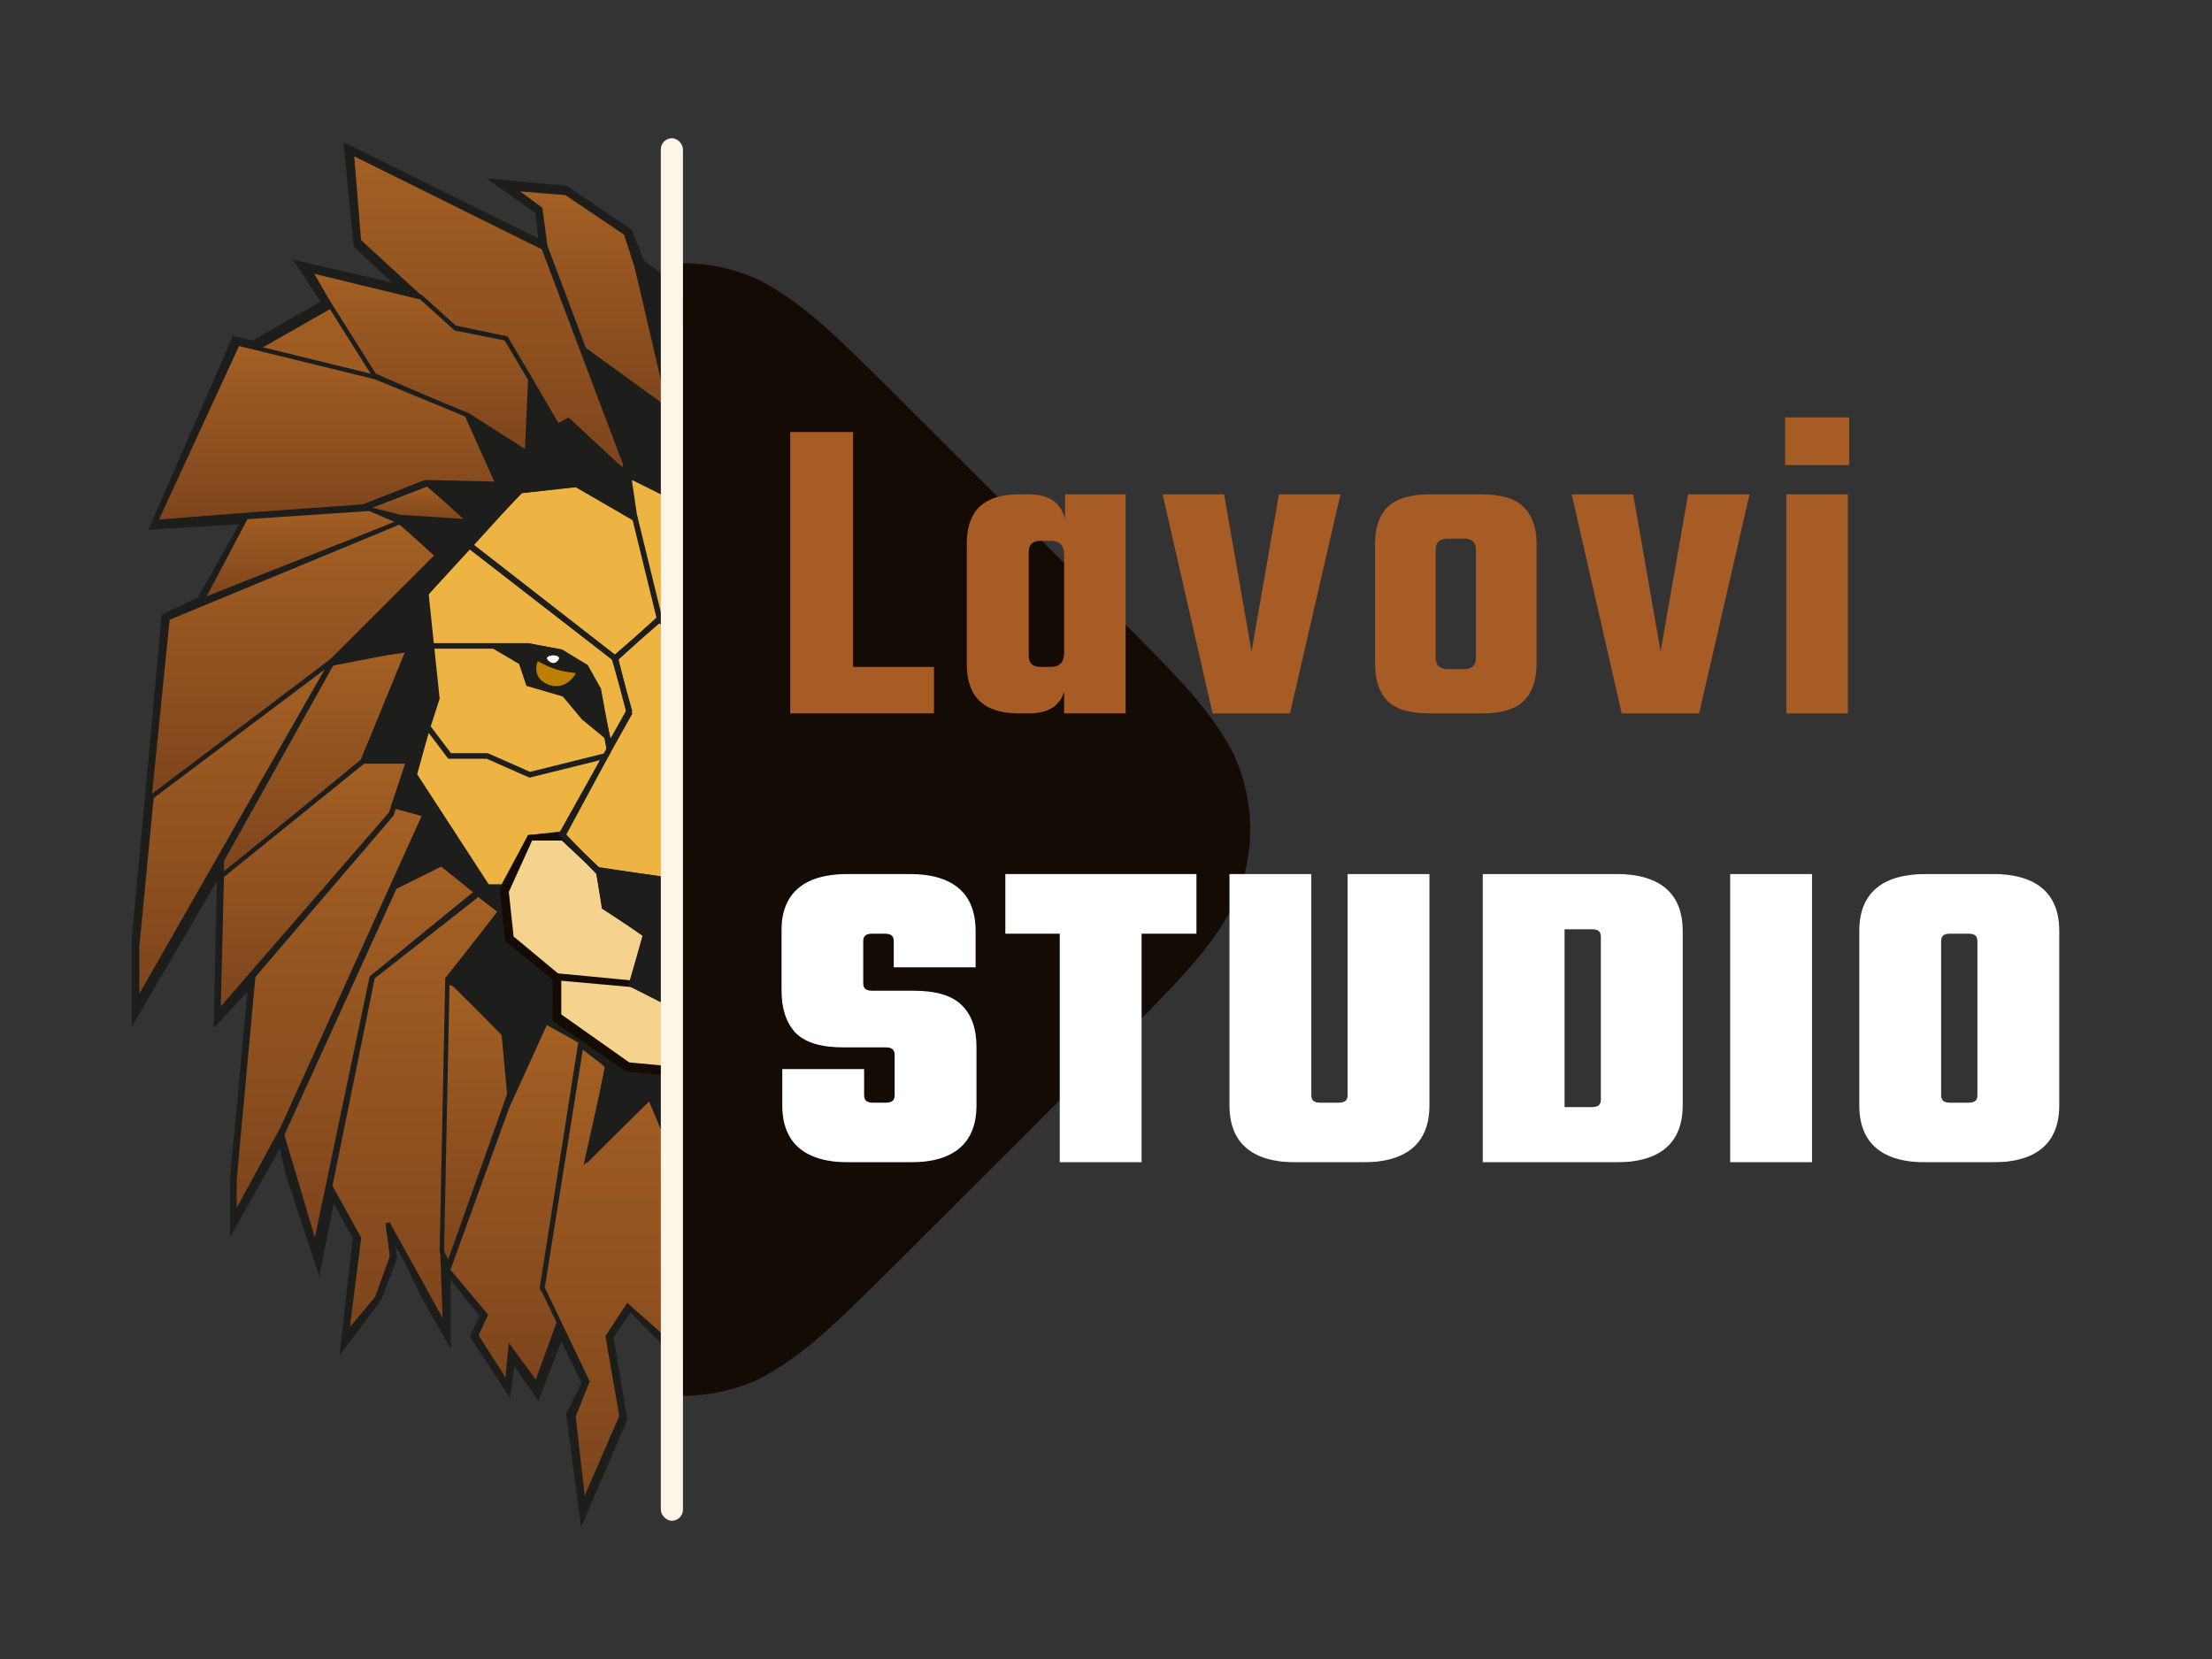 <svg width="2000" height="1500" viewBox="0 0 2000 1500" fill="none" xmlns="http://www.w3.org/2000/svg">
<rect x="0" y="0" width="2000" height="1500" fill="#333333" stroke="none"/>
<g id="Logo Lavovi Studio">
<g id="Logo">
<g id="Logo_2">
<g id="Lion">
<g id="Hair">
<path id="Hair shape" d="M578 238.5L612.5 264.5L612 1222L569.5 1179L549.5 1208L562 1283L528 1362L517 1279L531.5 1250L507 1200.5L485.5 1256L462 1222L458 1250L430.5 1208L439.5 1189.5L402.5 1142.5V1200.5L386.5 1172.5L368 1134.5L350 1105L350.5 1118.5L354 1136.5L340.5 1172.5L314 1208L324 1118.5L299.5 1073.5L287.5 1134.5L263 1060L255 1025L213 1099.5V1067L230 882.5L198.5 916.5L201.5 777.5L124 910V850.5L151 559L182.5 544L225 468.5L142 473.5L213.5 309.5L229.5 313L297 274.5L276 242.5L371.5 264.5L324.5 220.5L316.5 137L492.5 224L489 190L458 168L511 173L567 211L578 238.5Z" fill="url(#paint0_linear_363_2)" stroke="#1D1D1B" stroke-width="10"/>
<path id="Vector 22" d="M575.5 240.5L611 376L528.5 317L493 222.5L488.5 189L463.5 170.5L512 174.5L566 211L575.5 240.5Z" fill="url(#paint1_linear_363_2)" stroke="#1D1D1B" stroke-width="4"/>
<path id="Vector 25" d="M491.5 224L570 432L513.5 380L504 385.5L457.5 306L410.5 296L367.5 257.5L324.5 218L318 138L491.5 224Z" fill="url(#paint2_linear_363_2)" stroke="#1D1D1B" stroke-width="4"/>
<path id="Vector 33" d="M200.5 778L300 600L369.5 586.5L328 688L200.5 792.5V778Z" fill="url(#paint3_linear_363_2)" stroke="#1D1D1B" stroke-width="4"/>
<path id="Vector 27" d="M477.5 411L426 377.5L338.5 339.5L297.5 274.5L280 244.5L381 269L412 297L457.5 306L481 345.5L477.5 411Z" fill="url(#paint4_linear_363_2)" stroke="#1D1D1B" stroke-width="4"/>
<path id="Vector 28" d="M215 310.5L339.5 341L422 375L450 437.5L384.5 436L328.5 458L230 465L140.5 472L215 310.5Z" fill="url(#paint5_linear_363_2)" stroke="#1D1D1B" stroke-width="4"/>
<path id="Vector 29" d="M330 459.5L387 437.5L424.5 471.5L362 467.5L330 459.5Z" fill="url(#paint6_linear_363_2)" stroke="#1D1D1B" stroke-width="4"/>
<path id="Vector 30" d="M334 460L362 472L182.5 543L222.5 467.5L334 460Z" fill="url(#paint7_linear_363_2)" stroke="#1D1D1B" stroke-width="4"/>
<path id="Vector 31" d="M151.5 559L361.5 472L396 501.5L302 596L135 722.5L151.5 559Z" fill="url(#paint8_linear_363_2)" stroke="#1D1D1B" stroke-width="4"/>
<path id="Vector 32" d="M137 720.5L300 598L124 906V855.5L137 720.5Z" fill="url(#paint9_linear_363_2)" stroke="#1D1D1B" stroke-width="4"/>
<path id="Vector 34" d="M200.5 792L328.5 688.5H369L353.5 735.5L197.5 915.5L200.5 792Z" fill="url(#paint10_linear_363_2)" stroke="#1D1D1B" stroke-width="4"/>
<path id="Vector 35" d="M354 736.5L356.5 729L384 736.5L255.5 1020L212 1100V1066.5L229 882.5L354 736.5Z" fill="url(#paint11_linear_363_2)" stroke="#1D1D1B" stroke-width="4"/>
<path id="Vector 36" d="M255 1026L357 802L399 781L431 806.5L336 884L285 1127L255 1026Z" fill="url(#paint12_linear_363_2)" stroke="#1D1D1B" stroke-width="4"/>
<path id="Vector 37" d="M337 883.5L432.5 808.5L452.5 824L406.5 883.5L400 1130.5L402.5 1200L376.5 1153L350.5 1106L354.5 1136L341 1173.5L313.5 1206.5L324.5 1119.5L298.5 1072.5L337 883.5Z" fill="url(#paint13_linear_363_2)" stroke="#1D1D1B" stroke-width="4"/>
<path id="Vector 39" d="M455.5 935L460.5 989.5L405.5 1144L399.5 1131.5L404.5 887.5L412 890.5L455.5 935Z" fill="url(#paint14_linear_363_2)" stroke="#1D1D1B" stroke-width="4"/>
<path id="Vector 40" d="M458.5 1001L493.5 924L525 941.5L490 1164.5L506.5 1192.5L485 1251.5L461.5 1219.5L458.5 1251.5L430.5 1207.5L439 1189L405 1148.5L458.5 1001Z" fill="url(#paint15_linear_363_2)" stroke="#1D1D1B" stroke-width="4"/>
<path id="Vector 41" d="M490.5 1164.5L525.5 945.5L549.5 964L531 1047.5L587.5 992.5L611 1042V1219.5L567.5 1181L549.5 1208.5L562 1280.5L527.5 1360L518.5 1280.5L531 1249L490.5 1164.5Z" fill="url(#paint16_linear_363_2)" stroke="#1D1D1B" stroke-width="4"/>
</g>
<g id="Face">
<path id="Face Shape" d="M566 426.5L612.5 451.5L611 972.5L561.5 965.5L498.5 920.5V885L459 849.5L454.5 806H438.5L370.5 704L391 632.5L381 537L468 439.5L523 434L570.5 462L566 426.5Z" fill="#EDB443" stroke="#1D1D1B" stroke-width="5"/>
<path id="Face shadow" d="M606 371L575 238L611 266V451.5L572 432L569.183 433.61L574.5 469.5L521 438.5L471 444L427 489.5L385.5 536.5L395.5 631.5L373 701L440 802.5H457.5L458 807.5L458.242 813.113L459.5 828L460 833.5L460.5 840.5L461.5 847.5L504.5 884.5V917L568 963.5L612 967.5L610 1046L587.5 992L533.5 1046L549 963.5L523.5 940L493.5 922.5L461.5 992L456.5 935L405 884.5C405 884.5 432.5 850 452.5 824C452.652 823.802 441 815 441 815L399.5 781L356 802.5L385 736L356 728L370 688H328L370 587.5L300.5 597L395.5 502.5L359.5 469.5L427 472L387.5 438.5H450.5L427 378L476.5 409.5L479.5 343L504 385L514.5 380.5L564 427L565.825 418.5L529 316.5L605.12 371.733L606 371Z" fill="#1D1D1B" stroke="#1D1D1B" stroke-width="4"/>
<path id="Vector 47" d="M596.5 560L556 595L425 493L470 443.5L521.5 437.5L574 468L596.5 560Z" stroke="#1D1D1B" stroke-width="5"/>
<path id="Vector 48" d="M424.5 493.5L555.5 595L569 642.5L550.5 675.5L541 623.5L529.5 603L507 589.5L476.5 584H448.5H388.5L384.5 537L424.5 493.5Z" stroke="#1D1D1B" stroke-width="5"/>
<path id="Vector 49" d="M479 700.5L547.5 683.5L509.5 754L479 757.5L455 802H440.5L374.5 700.5L386.5 657L406.5 683.5H440.5L479 700.5Z" stroke="#1D1D1B" stroke-width="5"/>
<g id="Mouse">
<path id="Mouse Shape" d="M595.5 794.5L611.5 813V970C611.5 971.2 581.167 967.833 566 966L502 921.5V884.5L459 849.5L454.5 805L479 757.5L507.5 755L541 787L595.5 794.5Z" fill="#F5D28E" stroke="#150B05" stroke-width="5"/>
<path id="Vector 50" d="M509 757.5L541.5 788L546.5 820L584 844.5L571.5 889L503.5 882.5L462 848L457.5 806L479.5 757.5H509Z" fill="#F5D28E" stroke="#150B05" stroke-width="5"/>
<path id="Vector 51" d="M505 884L571.5 890C584.667 896.333 611 909.4 611 911V967L568 963L505 918.5V884Z" fill="#F5D28E" stroke="#150B05" stroke-width="5"/>
</g>
<g id="Nose">
<path id="Vector 45" d="M595.5 560L610.5 571.5V813L595.5 795L541 788.5L508 754L569 645L556.5 595.5L595.5 560Z" stroke="#1D1D1B" stroke-width="5"/>
<path id="Vector 46" d="M547 819.5L541 786.5L596.5 795L610.5 811.5V910L571 890L584.5 845.5L547 819.5Z" fill="#1D1D1B" stroke="#1D1D1B" stroke-width="5"/>
</g>
<g id="Eye">
<path id="Vector 42" d="M541 628L550 667.5L527.5 649L510 628L477.5 618.5L471 599L451.5 587.5L477.5 583.5L508 589.5L530 604L541 628Z" fill="#1D1D1B" stroke="#1D1D1B" stroke-width="4"/>
<path id="Vector 43" d="M496 618.5C480.5 612.5 486.5 598.5 486.5 598.5C499.343 605.503 506.694 607.539 520 609C520 609 511.5 624.5 496 618.5Z" fill="#BD7F00" stroke="#BD7F00"/>
<path id="Vector 44" d="M494 595.077C494 593.231 497.429 592 500.286 592C503.143 592 506 593.231 506 595.077C506 596.923 503.143 600 500.286 600C497.429 600 494 596.923 494 595.077Z" fill="white" stroke="#1D1D1B"/>
</g>
</g>
</g>
<path id="App Shape" d="M617.5 1262C640.954 1262.01 664.41 1256.98 686.201 1246.91C726.24 1226.04 754.722 1197.9 817.119 1135.6L1003.77 949.241C1066.17 886.948 1094.37 858.5 1115.26 818.531C1135.41 775.056 1135.41 724.944 1115.26 681.469C1094.36 641.495 1066.17 613.057 1003.77 550.759L817.119 364.401C754.722 302.102 726.235 273.952 686.202 253.092C664.411 243.022 640.955 237.991 617.5 238V1262Z" fill="#150B05"/>
<rect id="Divider" x="597.5" y="125" width="20" height="1250" rx="10" fill="#FDF6E8"/>
</g>
<g id="Name">
<g id="STUDIO">
<mask id="path-33-outside-1_363_2" maskUnits="userSpaceOnUse" x="706.5" y="790" width="1156" height="261" fill="black">
<rect fill="white" x="706.5" y="790" width="1156" height="261"/>
<path d="M810.9 990.2V953.8C810.9 947.933 807.567 945 800.9 945H762.5C742.767 945 728.767 940.733 720.5 932.2C712.5 923.4 708.5 910.867 708.5 894.6V841.8C708.5 808.733 727.967 792.2 766.9 792.2H821.7C860.633 792.2 880.1 808.733 880.1 841.8V872.6H810.1V851C810.1 845.133 806.767 842.2 800.1 842.2H788.5C781.833 842.2 778.5 845.133 778.5 851V889C778.5 894.867 781.833 897.8 788.5 897.8H826.1C845.833 897.8 859.833 901.933 868.1 910.2C876.633 918.467 880.9 930.6 880.9 946.6V999.4C880.9 1032.47 861.433 1049 822.5 1049H768.1C728.9 1049 709.3 1032.47 709.3 999.4V968.6H779.3V990.2C779.3 996.067 782.633 999 789.3 999H800.9C807.567 999 810.9 996.067 810.9 990.2ZM1079.78 792.2V842.2H1030.18V1049H960.184V842.2H910.984V792.2H1079.78ZM1220.44 792.2H1290.44V999.4C1290.44 1032.47 1270.84 1049 1231.64 1049H1172.44C1133.24 1049 1113.64 1032.47 1113.64 999.4V792.2H1183.64V990.2C1183.64 996.067 1186.97 999 1193.64 999H1210.44C1217.11 999 1220.44 996.067 1220.44 990.2V792.2ZM1342.63 792.2H1460.63C1499.83 792.2 1519.43 808.733 1519.43 841.8V999.4C1519.43 1032.47 1499.83 1049 1460.63 1049H1342.63V792.2ZM1449.43 994.2V847C1449.43 841.133 1446.09 838.2 1439.43 838.2H1412.63V1003H1439.43C1446.09 1003 1449.43 1000.07 1449.43 994.2ZM1566.34 792.2H1636.34V1049H1566.34V792.2ZM1741.9 792.2H1801.1C1840.3 792.2 1859.9 808.733 1859.9 841.8V999.4C1859.9 1032.47 1840.3 1049 1801.1 1049H1741.9C1702.7 1049 1683.1 1032.47 1683.1 999.4V841.8C1683.1 808.733 1702.7 792.2 1741.9 792.2ZM1789.9 990.2V851C1789.9 845.133 1786.56 842.2 1779.9 842.2H1763.1C1756.43 842.2 1753.1 845.133 1753.1 851V990.2C1753.1 996.067 1756.43 999 1763.1 999H1779.9C1786.56 999 1789.9 996.067 1789.9 990.2Z"/>
</mask>
<path d="M810.9 990.2V953.8C810.9 947.933 807.567 945 800.9 945H762.5C742.767 945 728.767 940.733 720.5 932.2C712.5 923.4 708.5 910.867 708.5 894.6V841.8C708.5 808.733 727.967 792.2 766.9 792.2H821.7C860.633 792.2 880.1 808.733 880.1 841.8V872.6H810.1V851C810.1 845.133 806.767 842.2 800.1 842.2H788.5C781.833 842.2 778.5 845.133 778.5 851V889C778.5 894.867 781.833 897.8 788.5 897.8H826.1C845.833 897.8 859.833 901.933 868.1 910.2C876.633 918.467 880.9 930.6 880.9 946.6V999.4C880.9 1032.47 861.433 1049 822.5 1049H768.1C728.9 1049 709.3 1032.47 709.3 999.4V968.6H779.3V990.2C779.3 996.067 782.633 999 789.3 999H800.9C807.567 999 810.9 996.067 810.9 990.2ZM1079.78 792.2V842.2H1030.18V1049H960.184V842.2H910.984V792.2H1079.78ZM1220.44 792.2H1290.44V999.4C1290.44 1032.47 1270.84 1049 1231.64 1049H1172.44C1133.24 1049 1113.64 1032.47 1113.64 999.4V792.2H1183.64V990.2C1183.64 996.067 1186.97 999 1193.64 999H1210.44C1217.11 999 1220.44 996.067 1220.44 990.2V792.2ZM1342.63 792.2H1460.63C1499.83 792.2 1519.43 808.733 1519.43 841.8V999.4C1519.43 1032.47 1499.83 1049 1460.63 1049H1342.63V792.2ZM1449.43 994.2V847C1449.43 841.133 1446.09 838.2 1439.43 838.2H1412.63V1003H1439.43C1446.09 1003 1449.43 1000.07 1449.43 994.2ZM1566.34 792.2H1636.34V1049H1566.34V792.2ZM1741.9 792.2H1801.1C1840.3 792.2 1859.9 808.733 1859.9 841.8V999.4C1859.9 1032.47 1840.3 1049 1801.1 1049H1741.9C1702.7 1049 1683.1 1032.47 1683.1 999.4V841.8C1683.1 808.733 1702.7 792.2 1741.9 792.2ZM1789.9 990.2V851C1789.9 845.133 1786.56 842.2 1779.9 842.2H1763.1C1756.43 842.2 1753.1 845.133 1753.1 851V990.2C1753.1 996.067 1756.43 999 1763.1 999H1779.9C1786.56 999 1789.9 996.067 1789.9 990.2Z" fill="white"/>
<path d="M720.5 932.2L719.02 933.545L719.041 933.569L719.064 933.592L720.5 932.2ZM880.1 872.6V874.6H882.1V872.6H880.1ZM810.1 872.6H808.1V874.6H810.1V872.6ZM868.1 910.2L866.686 911.614L866.697 911.625L866.708 911.636L868.1 910.2ZM709.3 968.6V966.6H707.3V968.6H709.3ZM779.3 968.6H781.3V966.6H779.3V968.6ZM812.9 990.2V953.8H808.9V990.2H812.9ZM812.9 953.8C812.9 950.487 811.947 947.657 809.721 945.699C807.544 943.783 804.483 943 800.9 943V947C803.983 947 805.922 947.684 807.079 948.701C808.186 949.676 808.9 951.246 808.9 953.8H812.9ZM800.9 943H762.5V947H800.9V943ZM762.5 943C742.968 943 729.642 938.762 721.936 930.808L719.064 933.592C727.892 942.704 742.566 947 762.5 947V943ZM721.98 930.855C714.421 922.54 710.5 910.554 710.5 894.6H706.5C706.5 911.18 710.579 924.26 719.02 933.545L721.98 930.855ZM710.5 894.6V841.8H706.5V894.6H710.5ZM710.5 841.8C710.5 825.668 715.233 813.905 724.395 806.124C733.619 798.29 747.669 794.2 766.9 794.2V790.2C747.198 790.2 732.048 794.376 721.805 803.076C711.5 811.828 706.5 824.865 706.5 841.8H710.5ZM766.9 794.2H821.7V790.2H766.9V794.2ZM821.7 794.2C840.931 794.2 854.981 798.29 864.205 806.124C873.367 813.905 878.1 825.668 878.1 841.8H882.1C882.1 824.865 877.1 811.828 866.795 803.076C856.552 794.376 841.402 790.2 821.7 790.2V794.2ZM878.1 841.8V872.6H882.1V841.8H878.1ZM880.1 870.6H810.1V874.6H880.1V870.6ZM812.1 872.6V851H808.1V872.6H812.1ZM812.1 851C812.1 847.687 811.147 844.857 808.921 842.899C806.744 840.983 803.683 840.2 800.1 840.2V844.2C803.183 844.2 805.122 844.884 806.279 845.901C807.386 846.876 808.1 848.446 808.1 851H812.1ZM800.1 840.2H788.5V844.2H800.1V840.2ZM788.5 840.2C784.917 840.2 781.856 840.983 779.679 842.899C777.453 844.857 776.5 847.687 776.5 851H780.5C780.5 848.446 781.214 846.876 782.321 845.901C783.478 844.884 785.417 844.2 788.5 844.2V840.2ZM776.5 851V889H780.5V851H776.5ZM776.5 889C776.5 892.313 777.453 895.143 779.679 897.101C781.856 899.017 784.917 899.8 788.5 899.8V895.8C785.417 895.8 783.478 895.116 782.321 894.099C781.214 893.124 780.5 891.554 780.5 889H776.5ZM788.5 899.8H826.1V895.8H788.5V899.8ZM826.1 899.8C845.646 899.8 858.982 903.91 866.686 911.614L869.514 908.786C860.685 899.956 846.021 895.8 826.1 895.8V899.8ZM866.708 911.636C874.733 919.41 878.9 930.947 878.9 946.6H882.9C882.9 930.253 878.534 917.523 869.492 908.764L866.708 911.636ZM878.9 946.6V999.4H882.9V946.6H878.9ZM878.9 999.4C878.9 1015.53 874.167 1027.29 865.005 1035.08C855.781 1042.91 841.731 1047 822.5 1047V1051C842.202 1051 857.352 1046.82 867.595 1038.12C877.9 1029.37 882.9 1016.33 882.9 999.4H878.9ZM822.5 1047H768.1V1051H822.5V1047ZM768.1 1047C748.733 1047 734.581 1042.91 725.29 1035.07C716.064 1027.29 711.3 1015.53 711.3 999.4H707.3C707.3 1016.34 712.336 1029.38 722.71 1038.13C733.019 1046.82 748.267 1051 768.1 1051V1047ZM711.3 999.4V968.6H707.3V999.4H711.3ZM709.3 970.6H779.3V966.6H709.3V970.6ZM777.3 968.6V990.2H781.3V968.6H777.3ZM777.3 990.2C777.3 993.513 778.253 996.343 780.479 998.301C782.656 1000.22 785.717 1001 789.3 1001V997C786.217 997 784.278 996.316 783.121 995.299C782.014 994.324 781.3 992.754 781.3 990.2H777.3ZM789.3 1001H800.9V997H789.3V1001ZM800.9 1001C804.483 1001 807.544 1000.22 809.721 998.301C811.947 996.343 812.9 993.513 812.9 990.2H808.9C808.9 992.754 808.186 994.324 807.079 995.299C805.922 996.316 803.983 997 800.9 997V1001ZM1079.78 792.2H1081.78V790.2H1079.78V792.2ZM1079.78 842.2V844.2H1081.78V842.2H1079.78ZM1030.18 842.2V840.2H1028.18V842.2H1030.18ZM1030.18 1049V1051H1032.18V1049H1030.18ZM960.184 1049H958.184V1051H960.184V1049ZM960.184 842.2H962.184V840.2H960.184V842.2ZM910.984 842.2H908.984V844.2H910.984V842.2ZM910.984 792.2V790.2H908.984V792.2H910.984ZM1077.78 792.2V842.2H1081.78V792.2H1077.78ZM1079.78 840.2H1030.18V844.2H1079.78V840.2ZM1028.18 842.2V1049H1032.18V842.2H1028.18ZM1030.18 1047H960.184V1051H1030.18V1047ZM962.184 1049V842.2H958.184V1049H962.184ZM960.184 840.2H910.984V844.2H960.184V840.2ZM912.984 842.2V792.2H908.984V842.2H912.984ZM910.984 794.2H1079.78V790.2H910.984V794.2ZM1220.44 792.2V790.2H1218.44V792.2H1220.44ZM1290.44 792.2H1292.44V790.2H1290.44V792.2ZM1113.64 792.2V790.2H1111.64V792.2H1113.64ZM1183.64 792.2H1185.64V790.2H1183.64V792.2ZM1220.44 794.2H1290.44V790.2H1220.44V794.2ZM1288.44 792.2V999.4H1292.44V792.2H1288.44ZM1288.44 999.4C1288.44 1015.53 1283.68 1027.29 1274.45 1035.07C1265.16 1042.91 1251.01 1047 1231.64 1047V1051C1251.47 1051 1266.72 1046.82 1277.03 1038.13C1287.4 1029.38 1292.44 1016.34 1292.44 999.4H1288.44ZM1231.64 1047H1172.44V1051H1231.64V1047ZM1172.44 1047C1153.07 1047 1138.92 1042.91 1129.63 1035.07C1120.4 1027.29 1115.64 1015.53 1115.64 999.4H1111.64C1111.64 1016.34 1116.68 1029.38 1127.05 1038.13C1137.36 1046.82 1152.61 1051 1172.44 1051V1047ZM1115.64 999.4V792.2H1111.64V999.4H1115.64ZM1113.64 794.2H1183.64V790.2H1113.64V794.2ZM1181.64 792.2V990.2H1185.64V792.2H1181.64ZM1181.64 990.2C1181.64 993.513 1182.59 996.343 1184.82 998.301C1187 1000.22 1190.06 1001 1193.64 1001V997C1190.56 997 1188.62 996.316 1187.46 995.299C1186.35 994.324 1185.64 992.754 1185.64 990.2H1181.64ZM1193.64 1001H1210.44V997H1193.64V1001ZM1210.44 1001C1214.02 1001 1217.08 1000.22 1219.26 998.301C1221.49 996.343 1222.44 993.513 1222.44 990.2H1218.44C1218.44 992.754 1217.73 994.324 1216.62 995.299C1215.46 996.316 1213.52 997 1210.44 997V1001ZM1222.44 990.2V792.2H1218.44V990.2H1222.44ZM1342.63 792.2V790.2H1340.63V792.2H1342.63ZM1342.63 1049H1340.63V1051H1342.63V1049ZM1412.63 838.2V836.2H1410.63V838.2H1412.63ZM1412.63 1003H1410.63V1005H1412.63V1003ZM1342.63 794.2H1460.63V790.2H1342.63V794.2ZM1460.63 794.2C1479.99 794.2 1494.14 798.291 1503.44 806.129C1512.66 813.911 1517.43 825.673 1517.43 841.8H1521.43C1521.43 824.861 1516.39 811.822 1506.01 803.071C1495.71 794.375 1480.46 790.2 1460.63 790.2V794.2ZM1517.43 841.8V999.4H1521.43V841.8H1517.43ZM1517.43 999.4C1517.43 1015.53 1512.66 1027.29 1503.44 1035.07C1494.14 1042.91 1479.99 1047 1460.63 1047V1051C1480.46 1051 1495.71 1046.82 1506.01 1038.13C1516.39 1029.38 1521.43 1016.34 1521.43 999.4H1517.43ZM1460.63 1047H1342.63V1051H1460.63V1047ZM1344.63 1049V792.2H1340.63V1049H1344.63ZM1451.43 994.2V847H1447.43V994.2H1451.43ZM1451.43 847C1451.43 843.687 1450.47 840.857 1448.25 838.899C1446.07 836.983 1443.01 836.2 1439.43 836.2V840.2C1442.51 840.2 1444.45 840.884 1445.6 841.901C1446.71 842.876 1447.43 844.446 1447.43 847H1451.43ZM1439.43 836.2H1412.63V840.2H1439.43V836.2ZM1410.63 838.2V1003H1414.63V838.2H1410.63ZM1412.63 1005H1439.43V1001H1412.63V1005ZM1439.43 1005C1443.01 1005 1446.07 1004.22 1448.25 1002.3C1450.47 1000.34 1451.43 997.513 1451.43 994.2H1447.43C1447.43 996.754 1446.71 998.324 1445.6 999.299C1444.45 1000.32 1442.51 1001 1439.43 1001V1005ZM1566.34 792.2V790.2H1564.34V792.2H1566.34ZM1636.34 792.2H1638.34V790.2H1636.34V792.2ZM1636.34 1049V1051H1638.34V1049H1636.34ZM1566.34 1049H1564.34V1051H1566.34V1049ZM1566.34 794.2H1636.34V790.2H1566.34V794.2ZM1634.34 792.2V1049H1638.34V792.2H1634.34ZM1636.34 1047H1566.34V1051H1636.34V1047ZM1568.34 1049V792.2H1564.34V1049H1568.34ZM1741.9 794.2H1801.1V790.2H1741.9V794.2ZM1801.1 794.2C1820.46 794.2 1834.62 798.291 1843.91 806.129C1853.13 813.911 1857.9 825.673 1857.9 841.8H1861.9C1861.9 824.861 1856.86 811.822 1846.49 803.071C1836.18 794.375 1820.93 790.2 1801.1 790.2V794.2ZM1857.9 841.8V999.4H1861.9V841.8H1857.9ZM1857.9 999.4C1857.9 1015.53 1853.13 1027.29 1843.91 1035.07C1834.62 1042.91 1820.46 1047 1801.1 1047V1051C1820.93 1051 1836.18 1046.82 1846.49 1038.13C1856.86 1029.38 1861.9 1016.34 1861.9 999.4H1857.9ZM1801.1 1047H1741.9V1051H1801.1V1047ZM1741.9 1047C1722.53 1047 1708.38 1042.91 1699.09 1035.07C1689.86 1027.29 1685.1 1015.53 1685.1 999.4H1681.1C1681.1 1016.34 1686.13 1029.38 1696.51 1038.13C1706.82 1046.82 1722.06 1051 1741.9 1051V1047ZM1685.1 999.4V841.8H1681.1V999.4H1685.1ZM1685.1 841.8C1685.1 825.673 1689.86 813.911 1699.09 806.129C1708.38 798.291 1722.53 794.2 1741.9 794.2V790.2C1722.06 790.2 1706.82 794.375 1696.51 803.071C1686.13 811.822 1681.1 824.861 1681.1 841.8H1685.1ZM1791.9 990.2V851H1787.9V990.2H1791.9ZM1791.9 851C1791.9 847.687 1790.94 844.857 1788.72 842.899C1786.54 840.983 1783.48 840.2 1779.9 840.2V844.2C1782.98 844.2 1784.92 844.884 1786.08 845.901C1787.18 846.876 1787.9 848.446 1787.9 851H1791.9ZM1779.9 840.2H1763.1V844.2H1779.9V840.2ZM1763.1 840.2C1759.51 840.2 1756.45 840.983 1754.28 842.899C1752.05 844.857 1751.1 847.687 1751.1 851H1755.1C1755.1 848.446 1755.81 846.876 1756.92 845.901C1758.07 844.884 1760.01 844.2 1763.1 844.2V840.2ZM1751.1 851V990.2H1755.1V851H1751.1ZM1751.1 990.2C1751.1 993.513 1752.05 996.343 1754.28 998.301C1756.45 1000.22 1759.51 1001 1763.1 1001V997C1760.01 997 1758.07 996.316 1756.92 995.299C1755.81 994.324 1755.1 992.754 1755.1 990.2H1751.1ZM1763.1 1001H1779.9V997H1763.1V1001ZM1779.9 1001C1783.48 1001 1786.54 1000.22 1788.72 998.301C1790.94 996.343 1791.9 993.513 1791.9 990.2H1787.9C1787.9 992.754 1787.18 994.324 1786.08 995.299C1784.92 996.316 1782.98 997 1779.9 997V1001Z" fill="white" mask="url(#path-33-outside-1_363_2)"/>
</g>
<path id="Lavovi" d="M771.3 603H844.5V645H714.5V390.6H771.3V603ZM962.938 447H1017.74V645H962.138V625.4C958.138 638.467 947.604 645 930.538 645H920.938C889.738 645 874.137 630.2 874.137 600.6V491.4C874.137 461.8 889.738 447 920.938 447H930.538C948.404 447 959.204 454.467 962.938 469.4V447ZM940.938 603H950.138C958.138 603 962.138 598.733 962.138 590.2V501.8C962.138 493.267 958.138 489 950.138 489H940.938C933.738 489 930.138 492.333 930.138 499V593C930.138 599.667 933.738 603 940.938 603ZM1106.78 447L1131.58 589L1156.38 447H1211.98L1166.38 645H1096.38L1051.18 447H1106.78ZM1292.48 447H1340.08C1357.68 447 1370.22 450.867 1377.68 458.6C1385.42 466.067 1389.28 477 1389.28 491.4V600.6C1389.28 615 1385.42 626.067 1377.68 633.8C1370.22 641.267 1357.68 645 1340.08 645H1292.48C1274.88 645 1262.22 641.267 1254.48 633.8C1247.02 626.067 1243.28 615 1243.28 600.6V491.4C1243.28 477 1247.02 466.067 1254.48 458.6C1262.22 450.867 1274.88 447 1292.48 447ZM1334.48 595V497C1334.48 490.333 1330.88 487 1323.68 487H1308.88C1301.68 487 1298.08 490.333 1298.08 497V595C1298.08 601.667 1301.68 605 1308.88 605H1323.68C1330.88 605 1334.48 601.667 1334.48 595ZM1476.67 447L1501.47 589L1526.27 447H1581.87L1536.27 645H1466.27L1421.07 447H1476.67ZM1613.98 420.6V377.4H1671.98V420.6H1613.98ZM1670.78 645H1615.18V447H1670.78V645Z" fill="#A75B25"/>
</g>
</g>
</g>
<defs>
<linearGradient id="paint0_linear_363_2" x1="368.25" y1="137" x2="368.25" y2="1362" gradientUnits="userSpaceOnUse">
<stop stop-color="#A46024"/>
<stop offset="1" stop-color="#7D441C"/>
</linearGradient>
<linearGradient id="paint1_linear_363_2" x1="537.25" y1="170.5" x2="537.25" y2="376" gradientUnits="userSpaceOnUse">
<stop stop-color="#A46024"/>
<stop offset="1" stop-color="#7D441C"/>
</linearGradient>
<linearGradient id="paint2_linear_363_2" x1="444" y1="138" x2="444" y2="432" gradientUnits="userSpaceOnUse">
<stop stop-color="#A46024"/>
<stop offset="1" stop-color="#7D441C"/>
</linearGradient>
<linearGradient id="paint3_linear_363_2" x1="285" y1="586.5" x2="285" y2="792.5" gradientUnits="userSpaceOnUse">
<stop stop-color="#A46024"/>
<stop offset="1" stop-color="#7D441C"/>
</linearGradient>
<linearGradient id="paint4_linear_363_2" x1="380.5" y1="244.5" x2="380.5" y2="411" gradientUnits="userSpaceOnUse">
<stop stop-color="#A46024"/>
<stop offset="1" stop-color="#7D441C"/>
</linearGradient>
<linearGradient id="paint5_linear_363_2" x1="295.25" y1="310.5" x2="295.25" y2="472" gradientUnits="userSpaceOnUse">
<stop stop-color="#A46024"/>
<stop offset="1" stop-color="#7D441C"/>
</linearGradient>
<linearGradient id="paint6_linear_363_2" x1="377.25" y1="437.5" x2="377.25" y2="471.5" gradientUnits="userSpaceOnUse">
<stop stop-color="#A46024"/>
<stop offset="1" stop-color="#7D441C"/>
</linearGradient>
<linearGradient id="paint7_linear_363_2" x1="272.25" y1="460" x2="272.25" y2="543" gradientUnits="userSpaceOnUse">
<stop stop-color="#A46024"/>
<stop offset="1" stop-color="#7D441C"/>
</linearGradient>
<linearGradient id="paint8_linear_363_2" x1="265.5" y1="472" x2="265.5" y2="722.5" gradientUnits="userSpaceOnUse">
<stop stop-color="#A46024"/>
<stop offset="1" stop-color="#7D441C"/>
</linearGradient>
<linearGradient id="paint9_linear_363_2" x1="212" y1="598" x2="212" y2="906" gradientUnits="userSpaceOnUse">
<stop stop-color="#A46024"/>
<stop offset="1" stop-color="#7D441C"/>
</linearGradient>
<linearGradient id="paint10_linear_363_2" x1="283.25" y1="688.5" x2="283.25" y2="915.5" gradientUnits="userSpaceOnUse">
<stop stop-color="#A46024"/>
<stop offset="1" stop-color="#7D441C"/>
</linearGradient>
<linearGradient id="paint11_linear_363_2" x1="298" y1="729" x2="298" y2="1100" gradientUnits="userSpaceOnUse">
<stop stop-color="#A46024"/>
<stop offset="1" stop-color="#7D441C"/>
</linearGradient>
<linearGradient id="paint12_linear_363_2" x1="343" y1="781" x2="343" y2="1127" gradientUnits="userSpaceOnUse">
<stop stop-color="#A46024"/>
<stop offset="1" stop-color="#7D441C"/>
</linearGradient>
<linearGradient id="paint13_linear_363_2" x1="375.5" y1="808.5" x2="375.5" y2="1206.5" gradientUnits="userSpaceOnUse">
<stop stop-color="#A46024"/>
<stop offset="1" stop-color="#7D441C"/>
</linearGradient>
<linearGradient id="paint14_linear_363_2" x1="430" y1="887.5" x2="430" y2="1144" gradientUnits="userSpaceOnUse">
<stop stop-color="#A46024"/>
<stop offset="1" stop-color="#7D441C"/>
</linearGradient>
<linearGradient id="paint15_linear_363_2" x1="465" y1="924" x2="465" y2="1251.5" gradientUnits="userSpaceOnUse">
<stop stop-color="#A46024"/>
<stop offset="1" stop-color="#7D441C"/>
</linearGradient>
<linearGradient id="paint16_linear_363_2" x1="550.75" y1="945.5" x2="550.75" y2="1360" gradientUnits="userSpaceOnUse">
<stop stop-color="#A46024"/>
<stop offset="1" stop-color="#7D441C"/>
</linearGradient>
</defs>
</svg>
